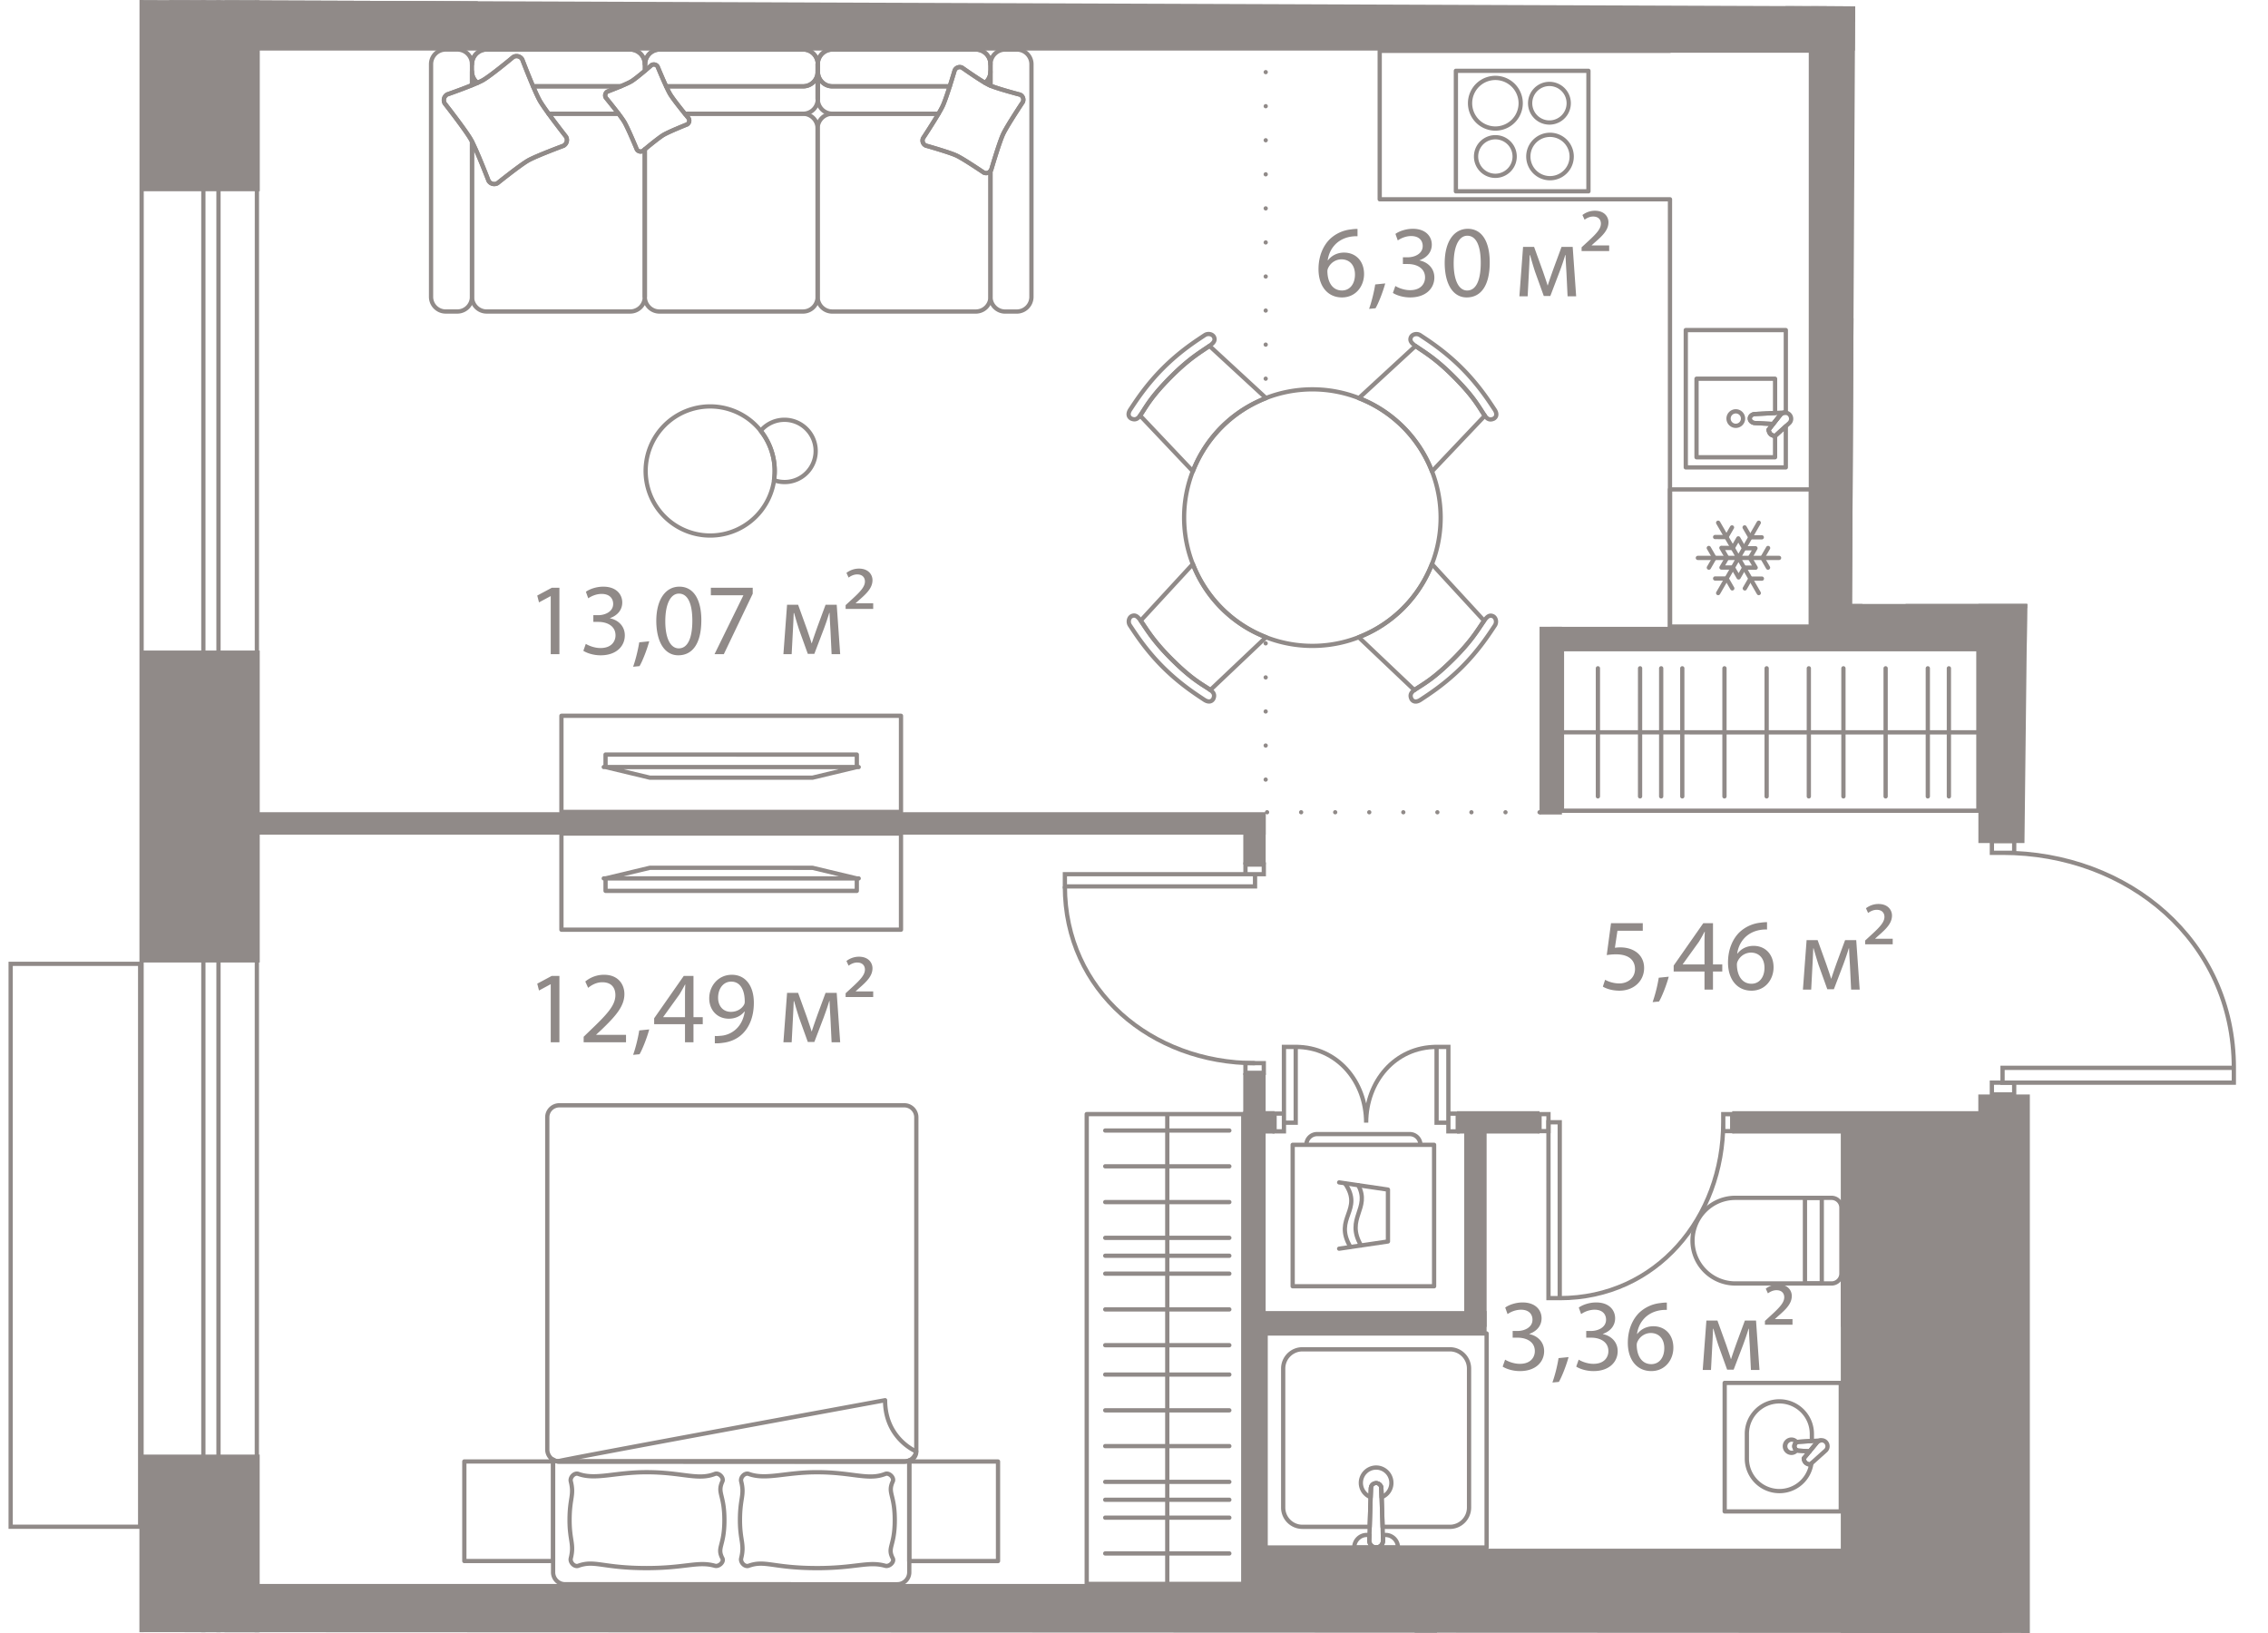 <svg version="1.1" xmlns="http://www.w3.org/2000/svg" xmlns:xlink="http://www.w3.org/1999/xlink" viewBox="0.152 49.306 133.181 95.889"><path d="M109.089 49.68c-.06 11.697-.122 23.393-.183 35.09h10.287l-.162 14.089 10.459 2.568 3.843 12.214-13.722.324-.028 31.23c-37.426-.017-74.853-.032-112.28-.048l-.075-5.096-7.076-.198.211-34.543 7.579.044-.043-56.048 101.19.374Z" fill="none"></path><path fill="none" d="M108.004 50.54v19.204l8.323.551-.004 73.59-100.965-.006.006-93.345 92.64.005z"></path><clipPath id="a"><path d="M109.089 49.68c-.06 11.697-.122 23.393-.183 35.09h10.287l-.162 14.089 10.459 2.568 3.843 12.214-13.722.324-.028 31.23c-37.426-.017-74.853-.032-112.28-.048l-.075-5.096-7.076-.198.211-34.543 7.579.044-.043-56.048 101.19.374Z" fill="none"></path></clipPath><g clip-path="url(#a)"><g data-name="Окна"><path d="M8.597.912h6.52l-.026 426.83-6.52-.001L8.597.91m-.25-.25-.026 427.33h7.02L15.367.662h-7.02Z" fill="#908a88"></path><path fill="none" stroke="#908a88" stroke-miterlimit="10" stroke-width=".25" d="M12.094.662h.888v427.329h-.888zM.778 105.902h7.604v33.055H.778z"></path></g><path d="m74.476 71.542.002-19.43m16.079 44.891-16.082-.001V86.639" fill="none" stroke="#908a88" stroke-dasharray="0 0 0 0 0 0 0 2" stroke-linecap="round" stroke-linejoin="round" stroke-width=".249" data-name="Пунктир"></path><g data-name="Двери" fill="none" stroke="#908a88" stroke-miterlimit="10" stroke-width=".25"><path d="M117.746 99.383c7.376 0 13.582 5.173 13.582 12.626m-13.583.001h13.582v.87h-13.582zm-.626-13.318h1.31v.691h-1.31z"></path><path d="M117.118 112.88h1.31v.692h-1.31zm24.159 29.05c-7.376 0-13.582-5.172-13.581-12.626m0-.871h13.583v.87h-13.583zm-4.325-44.879c0 7.376 5.17 13.582 12.625 13.583"></path><path d="M122.68 82.926h.691v1.31h-.691zm-48.832 28.809c-6.063 0-11.164-4.252-11.164-10.38"></path><path d="M62.684 100.64H73.85v.716H62.684zm10.603 11.095h1.077v.568h-1.077zm.001-11.663h1.077v.568h-1.077zm28.056 15.134c0 5.608-3.933 10.327-9.6 10.327m-.664-10.328h.663v10.327h-.662zm10.264-.476h.525v.996h-.525z"></path><path d="M90.556 114.728h.525v.997h-.525zm-10.181.502c0-2.417-1.694-4.45-4.135-4.45m-1.243 3.917h.55v1.042h-.55zm.55-3.917h.692v4.45h-.692zm4.828 4.45c0-2.417 1.694-4.45 4.135-4.45m.693 3.918h.55v1.042h-.55zm-.693-3.918h.693v4.45h-.693z"></path></g><path fill="#908a88" d="M108.244 143.252h9.452v37.328h-9.452zm.002-28.241h9.452v12.213h-9.452zm-1.756-47.014h12.862v19.43H106.49z" data-name="Техзоны"></path><g data-name="Стены" fill="#908a88"><path d="M11.968 97h62.507v1.315H11.968zm71.254 47.352h1.315v32.812h-1.315zm18.648-29.798h17.43v1.315h-17.43zm-16.162-.001h4.848v1.315h-4.848zm-12.549-.001h1.838v1.315H73.16zm-.001 11.741h14.29v1.316h-14.29zm18.057-40.181h15.838v1.315H91.215zm13.789-36.858h15.093v1.315h-15.093z"></path><path d="M118.838 45.785h1.316v4.755h-1.316zm-45.68 66.54h1.315v30.925h-1.315zm.002-15.192h1.315v2.939H73.16zm12.973 18.077h1.316v12.013h-1.316zm4.424-29.1h1.315v11.024h-1.315z"></path><path d="M74.052 140.244h43.784v2.098H74.052zm32.438-90.63h3.026v36h-3.025z"></path><path d="M116.322 113.572h3.026v78.51h-3.026z"></path><path d="M108.246 123.593h9.188v21.383h-9.188zm8.081-54.638h3.025V98.81h-3.025z"></path><path d="M112.052 81.988h10.628v3.025h-10.628zm-98.716 60.327h104.36v3.025H13.337zm.005-93.065h96.176v3.026H13.34z"></path><path d="M8.387 45.46h7.02v15.075h-7.02zm-.003 42.046h7.02v18.32h-7.02z"></path><path d="M10.092 45.46h18.122v5.902H10.092zm-1.711 89.259h7.02v18.32h-7.02z"></path></g><g data-name="СУ" fill="#908a88"><path d="M108.408 120.223v3.87a.705.705 0 0 1-.705.704h-5.652a2.64 2.64 0 0 1-2.636-2.639 2.64 2.64 0 0 1 2.636-2.64l5.653.001c.388 0 .704.316.704.704Zm-8.744 1.933a2.39 2.39 0 0 0 2.387 2.39h5.652c.25 0 .455-.204.455-.454v-3.869a.455.455 0 0 0-.454-.454h-5.653a2.39 2.39 0 0 0-2.387 2.387Z"></path><path d="M107.255 119.644v5.028a.125.125 0 0 1-.125.125h-.988a.125.125 0 0 1-.125-.126v-5.027c0-.07.057-.125.126-.125h.987c.069 0 .125.056.125.125Zm-.25 4.903v-4.778h-.737v4.777h.737Zm-19.432 3.062v12.566c0 .07-.057.125-.125.125H74.472a.125.125 0 0 1-.125-.126l.001-12.566c0-.07.056-.125.125-.125h12.975c.07 0 .125.056.125.126Zm-.25 12.441v-12.316l-12.725-.001v12.316l12.725.001Z"></path><path d="M86.542 129.67v8.16c0 .694-.561 1.257-1.25 1.257h-3.951a.125.125 0 0 1-.125-.121l-.074-2.27c0-.106-.082-.188-.182-.188s-.181.082-.181.183l-.07 2.275a.125.125 0 0 1-.126.12h-3.956a1.254 1.254 0 0 1-1.249-1.256v-8.16c0-.694.562-1.257 1.25-1.257h8.665c.689 0 1.249.564 1.249 1.257Zm-5.08 9.167h3.83c.551 0 1-.452 1-1.007v-8.16c0-.554-.448-1.007-.999-1.007h-8.665c-.55 0-1 .452-1 1.007v8.16c0 .554.449 1.007 1 1.007h3.834l.067-2.15a.432.432 0 0 1 .863.004l.07 2.146Zm.906 1.338c0 .07-.056.125-.125.125h-1.28a.125.125 0 1 1 0-.25c.075 0 .147-.03.2-.085a.328.328 0 0 0 .079-.206l-.01-.316c.005-.039.012-.067.034-.09a.125.125 0 0 1 .09-.039h.157c.472 0 .856.386.855.86Zm-.956-.125h.694a.608.608 0 0 0-.593-.485h-.028l.007.186v.019a.53.53 0 0 1-.08.28Z"></path><path d="M81.088 140.175c0 .07-.056.125-.125.125h-1.286a.125.125 0 0 1-.125-.125c0-.475.383-.86.855-.86h.161c.034 0 .067.013.09.038.024.023.046.052.035.09l-.01.317c-.012.077.026.15.08.205a.276.276 0 0 0 .2.085c.069 0 .125.055.125.125Zm-1.274-.125h.7a.552.552 0 0 1-.08-.298l.005-.188h-.032a.608.608 0 0 0-.593.486Zm2.168-3.667c0 .424-.256.798-.653.953a.125.125 0 0 1-.17-.112l-.017-.529c0-.105-.082-.187-.182-.187s-.181.082-.181.183l-.017.533a.125.125 0 0 1-.17.112 1.025 1.025 0 0 1 .368-1.98c.564 0 1.022.46 1.021 1.027Zm-.58.633a.775.775 0 0 0-.442-1.41.775.775 0 0 0-.441 1.41l.01-.328a.432.432 0 0 1 .863.003l.01.325Z"></path><path d="M81.492 139.77a.528.528 0 0 1-.909.37.566.566 0 0 1-.15-.388l.096-3.064a.432.432 0 0 1 .863 0l.1 3.063v.019Zm-.809-.001c0 .074.028.143.08.196a.275.275 0 0 0 .4 0 .328.328 0 0 0 .079-.206l-.1-3.064v-.004c0-.101-.082-.183-.182-.183s-.181.082-.181.183l-.096 3.069v.009Zm27.688-9.259v7.547c0 .07-.057.125-.125.125h-6.818a.125.125 0 0 1-.125-.125v-7.547c0-.07.057-.125.126-.125h6.817c.069 0 .125.056.125.125Zm-.25 7.422v-7.297h-6.567v7.297h6.567Z"></path><path d="M106.673 133.504v.42a.125.125 0 0 1-.118.124l-.767.046c-.082 0-.143.06-.143.136 0 .074.06.135.135.135l.64.04a.125.125 0 0 1 .089.205l-.305.368a.238.238 0 0 0 .06.123c.038.038.095.06.139.071l.034-.03a.126.126 0 0 1 .142-.017c.046.025.071.08.065.129a2.016 2.016 0 0 1-2.004 1.734 2.036 2.036 0 0 1-2.034-2.034v-1.45c0-1.123.912-2.035 2.034-2.035 1.121 0 2.033.912 2.033 2.035Zm-.25.301v-.301c0-.984-.8-1.785-1.783-1.785s-1.784.8-1.784 1.784v1.451c0 .984.8 1.784 1.784 1.784.818 0 1.51-.544 1.715-1.32a.56.56 0 0 1-.267-.14.515.515 0 0 1-.14-.339c0-.03.011-.058.03-.08l.182-.22-.387-.024a.386.386 0 0 1 .008-.77l.642-.04Z"></path><path d="M105.786 134.002c0 .01-.001.019-.004.029a.127.127 0 0 1-.064.083.13.13 0 0 0-.073.116c0 .057.038.097.074.116a.124.124 0 0 1 .041.185.508.508 0 0 1-.408.213.515.515 0 0 1 0-1.03.51.51 0 0 1 .41.214.124.124 0 0 1 .024.075Zm-.391.228c0-.086.029-.167.08-.232a.237.237 0 0 0-.123-.035.266.266 0 0 0 0 .53c.049 0 .09-.014.122-.033a.377.377 0 0 1-.08-.23Z"></path><path d="M107.176 133.893c0 .06-.042.112-.102.123a.229.229 0 0 0-.133.073l-.432.521a.128.128 0 0 1-.105.045l-.628-.041a.385.385 0 0 1 .005-.77l1.263-.076a.125.125 0 0 1 .131.11l.001.015Zm-.819.508.298-.358-.867.051c-.082 0-.143.06-.143.136 0 .074.06.134.135.134h.009l.568.037Zm-.577.088v-.003.003Z"></path><path d="M107.593 134.233a.467.467 0 0 1-.177.365l-.891.801a.12.12 0 0 1-.095.031.59.59 0 0 1-.342-.151.515.515 0 0 1-.14-.34c0-.03.011-.058.03-.08l.77-.93a.476.476 0 0 1 .845.304Zm-1.19.94.85-.764a.228.228 0 0 0 .09-.176.23.23 0 0 0-.23-.23.227.227 0 0 0-.173.086l-.736.89a.238.238 0 0 0 .06.122c.038.038.095.06.139.071Z"></path></g><g data-name="Мебель new" fill="none" stroke="#908a88" stroke-linecap="round" stroke-linejoin="round" stroke-width=".25"><path d="M77.22 72.169a7.532 7.532 0 1 0-.005 15.064 7.532 7.532 0 0 0 .005-15.064m-10.643 1.712h0c.248.112.4.025.59-.264.337-.513.632-1.072 1.775-2.214 1.064-1.064 1.714-1.424 2.215-1.775.263-.184.372-.325.288-.523-.088-.194-.368-.239-.546-.12-.456.304-1.425.914-2.443 1.932-1.014 1.012-1.628 1.983-1.933 2.44-.12.18-.155.4.054.524"></path><path d="m70.2 76.98-3.103-3.275c.021-.027.042-.049.063-.082.338-.514.633-1.072 1.776-2.214 1.064-1.064 1.714-1.425 2.215-1.775l.022-.017 3.324 3.066A7.544 7.544 0 0 0 70.2 76.98s0 0 0 0Zm12.835 13.37h0c-.112-.247-.025-.4.264-.588.514-.338 1.073-.633 2.215-1.774 1.066-1.064 1.426-1.714 1.777-2.214.185-.263.326-.372.524-.288.194.088.238.368.12.546-.305.456-.916 1.425-1.934 2.442-1.013 1.013-1.985 1.626-2.442 1.93-.18.12-.4.156-.524-.053"></path><path d="m79.939 86.725 3.272 3.105c.028-.02.05-.04.083-.063.513-.337 1.072-.632 2.215-1.774 1.065-1.063 1.426-1.713 1.776-2.213.006-.01.011-.014.017-.022l-3.064-3.327a7.544 7.544 0 0 1-4.3 4.294Zm-8.541 3.622h0c.112-.248.025-.4-.264-.59-.514-.337-1.072-.633-2.214-1.775-1.064-1.064-1.425-1.714-1.775-2.215-.184-.263-.325-.372-.524-.288-.194.088-.238.367-.12.546.305.456.915 1.425 1.932 2.443 1.013 1.013 1.984 1.628 2.441 1.932.179.12.4.156.524-.053"></path><path d="m74.496 86.723-3.274 3.103c-.028-.02-.049-.041-.082-.063-.514-.338-1.073-.633-2.214-1.775-1.065-1.065-1.425-1.715-1.775-2.215-.006-.01-.011-.014-.017-.022l3.066-3.325a7.544 7.544 0 0 0 4.296 4.297s0 0 0 0Zm13.372-12.834h0c-.249.111-.4.024-.59-.265-.337-.514-.632-1.072-1.774-2.215-1.063-1.065-1.713-1.426-2.214-1.776-.262-.185-.371-.326-.287-.524.088-.194.368-.238.546-.12.456.305 1.424.916 2.442 1.934 1.012 1.013 1.626 1.984 1.93 2.442.12.179.156.399-.053.524"></path><path d="m84.242 76.985 3.105-3.272c-.02-.028-.041-.05-.063-.083-.337-.514-.632-1.073-1.774-2.215-1.063-1.065-1.713-1.426-2.214-1.777l-.022-.017-3.326 3.064a7.544 7.544 0 0 1 4.294 4.3v0Zm-45.066-2.703a3.79 3.79 0 1 1 5.36 5.36 3.79 3.79 0 0 1-5.36-5.36"></path><path d="M44.924 74.492c-.037.037-.064.08-.098.12a3.78 3.78 0 0 1 .777 2.89 1.824 1.824 0 0 0 1.907-3.01 1.828 1.828 0 0 0-2.586 0v0Zm-17.056-20.98v.794c.116-.047.224-.093.323-.137a.846.846 0 0 1-.323-.657Zm7.859 1.531a.26.26 0 0 1 .09-.358s.4-.15.786-.312h-5.148c.146.342.289.659.392.84.103.183.302.469.52.77h4.105c-.329-.434-.745-.94-.745-.94Zm-6.997-2.83h8.427c.475 0 .861.386.861.861v0a.862.862 0 0 0-.861-.86l-8.427-.001a.861.861 0 0 0-.862.86v0c0-.474.386-.86.862-.86Z"></path><path d="M28.191 54.169c.124-.055.235-.107.313-.151.486-.276 1.79-1.366 1.79-1.366a.385.385 0 0 1 .526.145s.325.85.635 1.576h5.148c.248-.103.49-.212.618-.288.18-.108.524-.388.797-.618v-.393a.862.862 0 0 0-.861-.86H28.73a.861.861 0 0 0-.862.86v.438c0 .269.13.499.323.657 0 0 0 0 0 0Zm-1.866 13.429h.68a.862.862 0 0 0 .862-.862l.001-9.116-.06-.117c-.321-.567-1.542-2.126-1.542-2.126a.386.386 0 0 1 .146-.525s.812-.283 1.456-.546v-1.232a.861.861 0 0 0-.861-.86h-.68a.861.861 0 0 0-.863.86v13.662c0 .476.385.862.861.862h0Zm31.599-8.156s-1.183-.803-1.609-1.003c-.426-.197-1.802-.586-1.802-.586a.324.324 0 0 1-.157-.431s.548-.83.905-1.437h-6.237a.861.861 0 0 0-.86.86s0 0 0 0v9.893s0 0 0 0c0 .475.385.861.861.861h8.427a.862.862 0 0 0 .862-.86V59.34a.32.32 0 0 1-.39.102h0Z"></path><path d="M48.164 56.845v0a.861.861 0 0 0-.858-.86H40.37l.22.268a.26.26 0 0 1-.09.359s-1.068.425-1.392.62c-.255.152-.844.636-1.09.84v8.665l-.001.009a.86.86 0 0 0 .86.853h8.426a.862.862 0 0 0 .862-.861v-9.893h0Zm0 0h0v9.893h0v-9.893zm-10.15 1.23-.11.092a.26.26 0 0 1-.358-.09s-.512-1.24-.738-1.62a6.328 6.328 0 0 0-.335-.473h-4.105c.463.638 1.025 1.353 1.025 1.353.105.185.04.42-.145.526 0 0-1.59.589-2.076.863-.485.276-1.807 1.338-1.807 1.338a.386.386 0 0 1-.526-.146s-.63-1.637-.971-2.298v9.116c0 .476.385.862.861.862h8.427a.86.86 0 0 0 .86-.852l-.002-.01v-8.661h0Zm-1.541-2.091h0-4.105 4.105z"></path><path d="m38.018 58.072-.004.003v8.662l.002.009.001-.01v-8.664zm10.156-2.902a.856.856 0 0 0 .85.815h6.237a6.16 6.16 0 0 0 .248-.453c.11-.235.272-.715.414-1.157h-6.897a.852.852 0 0 1-.843-.768v1.516c0 .017-.008.03-.01.047v0Zm9.82-1.001c.094.055.181.104.247.135.02.01.05.02.073.03v-.82a.847.847 0 0 1-.32.655v0Zm-8.968-1.955h8.427c.476 0 .861.387.861.862v0a.861.861 0 0 0-.861-.861h-8.427a.857.857 0 0 0-.852.813s0 0 0 0a.856.856 0 0 1 .852-.814v0Zm-.002 3.771h6.237-6.237zm-8.655-.001h6.954a.854.854 0 0 0 .85-.814c0-.016-.009-.03-.009-.047v-1.516a.851.851 0 0 1-.841.767H39.27c.09.19.173.362.236.467.154.257.593.81.863 1.143h0Zm-1.474-3.77h8.428c.459 0 .825.362.85.814v0a.856.856 0 0 0-.85-.814h-8.428a.86.86 0 0 0-.86.86v0a.86.86 0 0 1 .86-.86v0Z"></path><path d="M48.174 55.17c0-.016.01-.03.01-.047v-1.516c-.002-.016-.01-.03-.01-.047-.001.017-.008.03-.01.047v1.516c0 .017.009.03.01.047Zm0-2.142h0z"></path><path d="M38.77 53.22s.267.65.5 1.154h8.053a.851.851 0 0 0 .841-.767v-.532c0-.017.009-.03.01-.047a.856.856 0 0 0-.851-.814h-8.428a.86.86 0 0 0-.86.86v.38l.377-.325a.262.262 0 0 1 .358.09h0Z"></path><path d="M48.164 53.513v.094c.002-.016.009-.03.01-.047-.001-.016-.01-.03-.01-.047v0Zm.01-.485c-.001.016-.01.03-.01.047v0c0-.017.009-.03.01-.047v0Zm9.279-.813h-8.427a.856.856 0 0 0-.852.813c0 .016.01.03.01.047v.532c.048.43.4.767.842.767h6.897c.158-.494.29-.94.29-.94a.325.325 0 0 1 .432-.158s.833.59 1.349.893a.846.846 0 0 0 .32-.655v-.438a.861.861 0 0 0-.861-.861s0 0 0 0Z"></path><path d="M48.183 53.075c0-.017-.008-.03-.009-.047h0c0 .017.01.03.01.047v0h0Zm0 .532v-.094c0 .017-.008.03-.01.047.002.017.009.03.01.047Z"></path><path d="M48.183 53.513v-.438c0-.017-.008-.03-.01-.047 0 .017-.009.03-.009.047v.438c0 .017.009.03.01.047 0-.016.01-.03.01-.047Zm12.031 1.784s-.926 1.389-1.158 1.887c-.232.498-.7 2.1-.7 2.1-.01.02-.026.035-.04.052v7.402c0 .476.386.862.861.862h.682a.862.862 0 0 0 .861-.862l.001-13.662a.861.861 0 0 0-.862-.86h-.681a.861.861 0 0 0-.86.86v1.259c.487.203 1.738.53 1.738.53a.325.325 0 0 1 .158.432v0ZM28.84 59.918s-.71-1.847-1.032-2.415c-.321-.567-1.542-2.126-1.542-2.126a.386.386 0 0 1 .146-.525s1.607-.559 2.092-.834c.486-.276 1.79-1.366 1.79-1.366a.385.385 0 0 1 .526.145s.705 1.85 1.027 2.417c.322.568 1.546 2.123 1.546 2.123.105.186.04.42-.145.526 0 0-1.59.589-2.076.863-.485.276-1.807 1.338-1.807 1.338a.386.386 0 0 1-.526-.146m8.707-1.841s-.512-1.24-.738-1.62c-.228-.38-1.08-1.414-1.08-1.414a.261.261 0 0 1 .09-.359s1.079-.405 1.403-.599c.325-.194 1.19-.956 1.19-.956a.262.262 0 0 1 .36.09s.507 1.242.735 1.622c.227.378 1.082 1.412 1.082 1.412a.26.26 0 0 1-.089.359s-1.068.425-1.392.62c-.325.194-1.203.935-1.203.935a.26.26 0 0 1-.358-.09"></path><path d="M54.356 57.422s.92-1.392 1.153-1.89c.232-.499.704-2.099.704-2.099a.325.325 0 0 1 .432-.157s1.17.83 1.596 1.028c.426.199 1.815.561 1.815.561a.325.325 0 0 1 .158.432s-.926 1.389-1.158 1.887c-.232.498-.7 2.1-.7 2.1a.324.324 0 0 1-.432.158s-1.183-.803-1.609-1.003c-.426-.197-1.802-.586-1.802-.586a.324.324 0 0 1-.157-.431M33.12 98.252h19.94v5.645H33.12z"></path><path d="M50.465 101.619v-.732l-2.602-.623-9.55-.001-2.602.623v.732h14.754zm.111-.732-14.971-.001m-2.485-9.549h19.94v5.644H33.12z"></path><path d="M50.466 93.616v.732l-2.603.623h-9.55l-2.602-.624v-.732l14.755.001zm.11.732-14.97-.001m-8.188 40.777h5.213v5.847h-5.213zm26.126.002h5.213v5.846h-5.213zm-20.55-20.916h20.263c.388 0 .703.316.703.704l-.001 19.508a.704.704 0 0 1-.703.704l-20.263-.001a.704.704 0 0 1-.704-.704v-19.508c0-.388.316-.703.705-.703"></path><path d="M32.992 135.125a.684.684 0 0 1-.36-.114l-.001 6.617c0 .389.315.704.703.704l19.508.001a.704.704 0 0 0 .704-.704v-6.57a.692.692 0 0 1-.29.067l-20.264-.001h0Z"></path><path d="M52.126 131.527c0 2.268 1.833 3.01 1.833 3.01a.59.59 0 0 1-.59.589l-20.491-.002c-.325 0 19.248-3.597 19.248-3.597m.012 4.327c-1.002.396-1.917-.098-4.011-.098-1.878 0-2.995.467-4.011.098-.23-.083-.5.204-.44.44.208.834-.072.953-.072 2.276 0 1.214.28 1.396.071 2.24-.058.236.211.523.44.44.97-.349 1.427.135 4.012.136 2.302 0 3.009-.416 4.01-.135.235.066.553-.224.44-.44-.34-.652.118-.694.118-2.24 0-1.531-.436-1.574-.117-2.277.1-.22-.214-.529-.44-.44m-10.006 0c-1.001.395-1.917-.099-4.01-.099-1.878 0-2.996.467-4.012.098-.229-.083-.5.204-.44.44.209.834-.072.953-.072 2.277 0 1.213.28 1.395.072 2.24-.059.235.21.523.44.44.97-.35 1.426.135 4.011.135 2.302 0 3.01-.416 4.011-.135.234.067.553-.224.44-.44-.34-.652.118-.694.118-2.24 0-1.53-.437-1.573-.117-2.276.1-.221-.215-.53-.44-.44m43.511-82.39h7.784v7.076h-7.784z"></path><path d="M91.17 57.223a1.273 1.273 0 1 1 .002 2.547 1.273 1.273 0 0 1-.001-2.547m-3.208.141a1.133 1.133 0 1 1-.001 2.266 1.133 1.133 0 0 1 0-2.266m.001-3.483a1.486 1.486 0 1 0 0 2.973 1.486 1.486 0 0 0 0-2.973m3.208.354a1.133 1.133 0 1 0 0 2.265 1.133 1.133 0 0 0 0-2.265"></path><path d="M98.218 52.279v.012H81.171v8.717h17.046l-.001 25.103h8.273l.002-25.102h0v-8.717h0v-.013h-8.273z"></path><path d="M98.216 78.045h8.274v8.067h-8.274zm5.214 1.956-2.385 4.13m0-4.131 2.385 4.131m1.192-2.065h-4.769"></path><path d="m102.6 80.276.336.581h.67m-2.737 2.418h.67l.335.58m-1.374-1.218.331-.573-.335-.58m3.477 1.153-.331-.573.335-.58m-3.109-.644.663.003.327-.566m-.286 1.781-.332.574h.67l.336.58.33-.573h.671l-.34-.573.327-.566h-.67l-.335-.58-.326.565-.667-.007.336.58zm1.039 1.799.332-.574h.67m1.356-9.748c.2 0 .362.162.362.362 0 .113-.054.21-.134.275l-.81.737s-.166-.015-.27-.12a.407.407 0 0 1-.104-.256l.68-.864a.357.357 0 0 1 .276-.134"></path><path d="M99.144 76.75v-8.062h5.875v4.857c-.018-.003-.033-.01-.05-.01a.357.357 0 0 0-.276.134l-.68.864s.001.153.105.257a.49.49 0 0 0 .27.12l.63-.575v2.416h-5.874Z"></path><path d="M99.775 76.157v-4.613h4.613v2.015l-1.163.058c-.177 0-.321.119-.321.265 0 .147.144.266.32.266l1.048.056-.26.33s.002.152.106.256c.103.104.269.119.27.12v1.247h-4.613v0Z"></path><path d="m104.272 74.204-1.047-.056c-.177 0-.321-.12-.321-.266 0-.146.144-.265.32-.265l1.648-.083c.021 0 .04.007.061.01a.359.359 0 0 0-.24.125l-.421.535v0Zm-2.192-.744a.424.424 0 1 0 .001.85.424.424 0 0 0 0-.85m-38.115 41.267h9.192v27.588h-9.192zm4.731 0-.001 27.588m3.644-1.79h-7.288m7.288-2.101h-7.288m7.288-2.102h-7.288m7.288-2.1h-7.288m7.288-2.101h-7.288m7.288-2.101h-7.288m7.288 7.353h-7.288m7.288-9.077h-7.288m7.288-2.101h-7.287m7.287-2.1h-7.287m7.288-2.102h-7.288m7.288-2.1h-7.288m7.288-2.101h-7.288m7.288-2.101h-7.288m7.287 7.353h-7.287m44.463-72.504h10.526v17.457h-10.526zm5.418 0-.001 17.457m4.173-2.028h-8.346m8.346-2.38h-8.346m8.346-2.381h-8.346m8.346-2.38h-8.346m8.346-2.38h-8.345m8.345-2.38h-8.345m8.345 8.33h-8.346m8.347-10.283h-8.346M91.873 87.428h24.453v9.484H91.873zm24.453 4.882-24.453-.002m2.111 3.761v-7.52m2.476 7.52.001-7.52m2.478 7.52v-7.52m2.477 7.521v-7.521m2.477 7.521v-7.521m2.477 7.521v-7.521m-8.67 7.52v-7.52m10.702 7.521v-7.521m2.478 7.521v-7.52m2.477 7.52v-7.52m1.238 7.52v-7.52M76.06 116.53h8.305v8.305H76.06zm.803 0h6.699a.63.63 0 0 0-.63-.63h-5.44a.63.63 0 0 0-.629.63"></path><path d="m78.789 118.737 2.866.422v3.047l-2.867.423"></path><path d="M79.443 122.512c-1.002-1.702.784-2.133-.307-3.714m.94 3.641c-.943-1.604.572-2.157-.164-3.537"></path></g><path d="M32.492 84.313h-.012l-.677.366-.103-.402.852-.456h.45v3.898h-.51v-3.406Zm2.059 2.801c.15.095.498.245.863.245.678 0 .888-.431.882-.755-.006-.546-.498-.78-1.008-.78h-.294v-.395h.294c.384 0 .87-.199.87-.66 0-.312-.198-.588-.684-.588-.312 0-.611.138-.78.258l-.137-.384c.204-.15.6-.3 1.02-.3.767 0 1.115.456 1.115.93 0 .402-.24.744-.72.917v.012c.48.096.87.456.87 1.002 0 .624-.486 1.17-1.422 1.17-.437 0-.821-.139-1.013-.265l.144-.407Zm2.778 1.343c.132-.354.293-.996.36-1.434l.587-.06c-.138.51-.402 1.176-.57 1.458l-.377.036Zm4.006-2.729c0 1.326-.491 2.057-1.355 2.057-.761 0-1.277-.713-1.29-2.003 0-1.307.565-2.027 1.356-2.027.821 0 1.29.732 1.29 1.973Zm-2.116.06c0 1.014.311 1.59.791 1.59.54 0 .797-.63.797-1.626 0-.96-.245-1.589-.791-1.589-.462 0-.797.564-.797 1.625Zm5.134-1.967v.348l-1.697 3.55h-.546l1.691-3.448v-.012h-1.907v-.438h2.459Zm2.017.996h.648l.528 1.463c.071.216.197.57.263.798h.013c.065-.216.228-.678.341-.996l.468-1.265h.654l.204 2.902h-.504l-.066-1.385c-.018-.312-.042-.684-.054-1.038h-.018a14.64 14.64 0 0 1-.318.942l-.558 1.463h-.383l-.516-1.433c-.09-.276-.216-.696-.288-.965h-.024c-.012.341-.03.725-.048 1.043l-.072 1.373h-.485l.215-2.902Zm3.438.023.378-.347c.498-.456.756-.738.756-1.043 0-.228-.144-.414-.456-.414-.21 0-.39.102-.503.186l-.126-.276a1.2 1.2 0 0 1 .731-.252c.564 0 .798.36.798.678 0 .455-.342.785-.798 1.181l-.186.168v.012h1.026v.33h-1.62v-.222Zm-17.316 22.263h-.012l-.677.366-.103-.402.852-.456h.45v3.898h-.51v-3.406Zm1.933 3.407v-.325l.414-.401c.995-.948 1.445-1.452 1.45-2.04 0-.395-.191-.76-.773-.76-.354 0-.648.179-.827.329l-.168-.372a1.71 1.71 0 0 1 1.103-.396c.84 0 1.194.576 1.194 1.134 0 .72-.522 1.3-1.344 2.092l-.312.289v.011h1.751v.438h-2.488Zm2.904.737c.132-.354.293-.996.36-1.434l.587-.06c-.138.51-.402 1.176-.57 1.458l-.377.036Zm3.047-.737v-1.062h-1.811v-.348l1.739-2.489h.57v2.423h.545v.414h-.545v1.061h-.498Zm0-1.476v-1.301c0-.204.006-.408.018-.612h-.018c-.12.228-.216.396-.324.576l-.954 1.325v.012h1.278Zm1.752 1.104c.114.011.246 0 .426-.018a1.47 1.47 0 0 0 .815-.378c.258-.234.444-.576.516-1.038h-.018c-.216.264-.527.42-.917.42-.702 0-1.151-.528-1.151-1.193 0-.738.533-1.386 1.33-1.386s1.29.648 1.29 1.643c0 .858-.288 1.458-.672 1.83-.3.293-.714.473-1.133.521a2.45 2.45 0 0 1-.486.03v-.431Zm.192-2.244c0 .486.294.828.75.828.354 0 .63-.174.767-.408a.346.346 0 0 0 .048-.191c0-.666-.246-1.176-.797-1.176-.45 0-.768.396-.768.948Zm4.05-.287h.648l.528 1.463c.071.216.197.57.263.798h.013c.065-.216.228-.678.341-.996l.468-1.265h.654l.204 2.902h-.504l-.066-1.385c-.018-.312-.042-.684-.054-1.038h-.018c-.078.265-.156.498-.318.942l-.558 1.463h-.383l-.516-1.433c-.09-.276-.216-.696-.288-.965h-.024c-.012.342-.03.725-.048 1.043l-.072 1.373h-.485l.215-2.902Zm3.438.023.378-.347c.498-.456.756-.738.756-1.043 0-.228-.144-.414-.456-.414-.21 0-.39.102-.503.186l-.126-.276a1.2 1.2 0 0 1 .731-.252c.564 0 .798.36.798.678 0 .455-.342.785-.798 1.181l-.186.168v.012h1.026v.33h-1.62v-.222Zm72.304-35.954h-1.488l-.15 1.002c.09-.013.174-.024.318-.024.3 0 .6.066.84.21.306.174.557.51.557 1.001 0 .761-.605 1.331-1.45 1.331-.427 0-.786-.12-.972-.24l.132-.401c.162.096.48.215.833.215.498 0 .924-.323.924-.845-.006-.504-.342-.864-1.122-.864-.222 0-.396.024-.54.042l.252-1.87h1.866v.443Zm.577 4.192a8.62 8.62 0 0 0 .36-1.433l.587-.06c-.138.51-.401 1.175-.57 1.457l-.377.036Zm1.541-1.343c.15.096.498.245.864.245.678 0 .888-.431.881-.755-.005-.546-.497-.78-1.007-.78h-.294v-.395h.294c.384 0 .87-.198.87-.66 0-.312-.198-.588-.684-.588-.312 0-.612.138-.78.258l-.137-.384c.203-.15.6-.3 1.02-.3.767 0 1.114.456 1.114.93 0 .402-.24.744-.72.918v.011c.48.097.87.456.87 1.002 0 .624-.486 1.17-1.421 1.17-.438 0-.821-.138-1.013-.264l.144-.408Zm5.483-3.293v.349l-1.697 3.55h-.546l1.691-3.449v-.012h-1.906v-.438h2.458Zm2.017.996h.648l.528 1.463c.072.216.198.57.263.798h.013c.065-.216.227-.678.342-.996l.467-1.265h.654l.204 2.902h-.504l-.066-1.385c-.018-.312-.042-.684-.054-1.038h-.018c-.078.265-.156.499-.318.942l-.558 1.463h-.383l-.516-1.433c-.09-.276-.216-.696-.288-.965h-.024c-.011.342-.03.725-.047 1.043L132 75.13h-.485l.216-2.902ZM79.868 63.18c-.108-.007-.246 0-.396.023-.827.138-1.265.744-1.355 1.385h.018c.186-.246.51-.45.941-.45.69 0 1.176.498 1.176 1.26 0 .713-.486 1.373-1.296 1.373-.833 0-1.379-.648-1.379-1.661 0-.768.276-1.373.66-1.757a2.124 2.124 0 0 1 1.247-.576c.156-.024.288-.03.384-.03v.432Zm-.15 2.248c0-.558-.318-.894-.804-.894a.868.868 0 0 0-.755.48.447.447 0 0 0-.06.234c.012.642.306 1.115.857 1.115.456 0 .762-.378.762-.935Zm.829 2.015c.132-.354.294-.996.36-1.434l.588-.06c-.138.51-.402 1.176-.57 1.458l-.378.036ZM82.09 66.1c.149.095.497.245.862.245.678 0 .888-.431.882-.755-.006-.546-.498-.78-1.008-.78h-.293v-.396h.293c.384 0 .87-.198.87-.66 0-.311-.198-.587-.684-.587-.312 0-.611.138-.78.258l-.137-.384c.204-.15.6-.3 1.02-.3.767 0 1.115.456 1.115.93 0 .402-.24.743-.72.917v.012c.48.096.87.456.87 1.002 0 .624-.486 1.169-1.422 1.169-.437 0-.821-.138-1.013-.264l.144-.407Zm5.542-1.386c0 1.326-.492 2.057-1.355 2.057-.762 0-1.278-.713-1.29-2.003 0-1.307.564-2.027 1.356-2.027.82 0 1.289.732 1.289 1.973Zm-2.117.06c0 1.014.311 1.59.791 1.59.54 0 .798-.63.798-1.626 0-.96-.246-1.59-.792-1.59-.461 0-.797.565-.797 1.626Zm4.074-.971h.647l.528 1.463c.072.216.198.57.264.797h.012c.066-.215.228-.677.342-.995l.467-1.265h.654l.204 2.902h-.504l-.066-1.385c-.018-.312-.042-.684-.054-1.038h-.018a14.64 14.64 0 0 1-.318.942l-.557 1.463h-.384l-.516-1.433c-.09-.276-.216-.696-.288-.965h-.024c-.011.341-.03.725-.048 1.043l-.071 1.373h-.486l.216-2.902Zm3.438.024.378-.348c.497-.456.755-.738.755-1.044 0-.228-.144-.414-.456-.414-.21 0-.39.102-.503.186l-.126-.275a1.2 1.2 0 0 1 .731-.252c.564 0 .798.36.798.677 0 .456-.342.786-.798 1.182l-.186.167v.013h1.026v.33h-1.62v-.222Zm3.593 40.133h-1.488l-.15 1c.09-.011.174-.023.318-.023.3 0 .6.066.84.21.306.174.557.51.557 1.001 0 .762-.605 1.331-1.451 1.331-.426 0-.785-.12-.971-.24l.132-.401c.162.096.479.216.833.216.498 0 .923-.324.923-.846-.005-.503-.341-.863-1.12-.863-.223 0-.397.024-.54.042l.251-1.871h1.865v.443Zm.577 4.191a8.62 8.62 0 0 0 .36-1.433l.587-.06c-.138.51-.402 1.175-.57 1.457l-.377.036Zm3.046-.737v-1.062h-1.81v-.348l1.739-2.488h.57v2.422h.545v.414h-.546v1.062h-.498Zm0-1.476v-1.3c0-.205.006-.409.019-.613h-.019c-.12.228-.215.396-.323.576l-.954 1.325v.012h1.277Zm3.672-2.05a1.84 1.84 0 0 0-.396.024c-.827.137-1.265.743-1.355 1.385h.018c.186-.246.51-.45.942-.45.69 0 1.175.498 1.175 1.26 0 .713-.486 1.372-1.295 1.372-.834 0-1.38-.647-1.38-1.66 0-.768.277-1.374.66-1.758a2.121 2.121 0 0 1 1.248-.575c.155-.024.288-.03.383-.03v.432Zm-.15 2.248c0-.557-.317-.893-.803-.893a.868.868 0 0 0-.756.48.447.447 0 0 0-.06.234c.012.641.306 1.115.858 1.115.456 0 .761-.378.761-.936Zm2.473-1.625h.648l.527 1.463c.072.216.198.57.264.798h.012c.066-.216.228-.678.342-.996l.468-1.265h.654l.203 2.903h-.503l-.067-1.386c-.017-.312-.042-.683-.053-1.037h-.018c-.079.264-.156.498-.318.942l-.558 1.462h-.384l-.515-1.433c-.09-.276-.216-.695-.288-.965h-.024c-.012.342-.03.726-.048 1.043l-.072 1.374h-.486l.216-2.903Zm3.438.024.378-.348c.498-.456.756-.737.756-1.043 0-.228-.144-.414-.456-.414-.21 0-.39.102-.504.186l-.126-.276a1.2 1.2 0 0 1 .732-.252c.563 0 .797.36.797.678 0 .455-.342.786-.797 1.182l-.186.167v.012h1.025v.33h-1.619v-.222Zm-21.141 24.61c.15.096.498.246.863.246.678 0 .888-.432.882-.756-.006-.546-.498-.78-1.008-.78h-.294v-.395h.294c.384 0 .87-.198.87-.66 0-.312-.198-.588-.684-.588a1.44 1.44 0 0 0-.78.258l-.137-.384c.203-.15.6-.3 1.02-.3.767 0 1.115.456 1.115.93 0 .402-.24.744-.72.918v.011c.48.097.87.457.87 1.002 0 .624-.486 1.17-1.422 1.17-.437 0-.821-.138-1.013-.264l.144-.408Zm2.778 1.343a8.62 8.62 0 0 0 .36-1.433l.588-.06c-.139.51-.402 1.175-.57 1.457l-.378.036Zm1.542-1.343c.15.096.497.246.863.246.678 0 .888-.432.881-.756-.005-.546-.497-.78-1.007-.78h-.294v-.395h.294c.384 0 .87-.198.87-.66 0-.312-.198-.588-.684-.588a1.44 1.44 0 0 0-.78.258l-.137-.384c.203-.15.6-.3 1.02-.3.767 0 1.114.456 1.114.93 0 .402-.24.744-.72.918v.011c.48.097.87.457.87 1.002 0 .624-.486 1.17-1.421 1.17-.438 0-.821-.138-1.013-.264l.144-.408Zm5.177-2.92c-.108-.007-.247 0-.396.023-.828.138-1.266.744-1.355 1.386h.018c.185-.246.51-.45.941-.45.69 0 1.175.498 1.175 1.26 0 .713-.486 1.372-1.295 1.372-.834 0-1.379-.647-1.379-1.66 0-.768.276-1.374.66-1.758a2.121 2.121 0 0 1 1.247-.575c.155-.024.288-.03.384-.03v.432Zm-.15 2.248c0-.558-.318-.893-.804-.893a.868.868 0 0 0-.755.48.447.447 0 0 0-.06.233c.012.642.305 1.116.857 1.116.456 0 .762-.378.762-.936Zm2.472-1.625h.648l.528 1.463c.071.216.197.57.263.798h.012c.066-.216.228-.678.342-.996l.468-1.265h.654l.203 2.902h-.503l-.066-1.385c-.018-.312-.042-.683-.054-1.037h-.018c-.078.264-.156.498-.318.941l-.558 1.463h-.383l-.516-1.433c-.09-.276-.216-.696-.288-.965h-.024c-.012.342-.03.726-.048 1.043l-.072 1.373h-.486l.216-2.902Zm3.438.024.378-.348c.498-.456.756-.737.756-1.043 0-.228-.144-.414-.456-.414-.21 0-.39.102-.503.186l-.126-.276a1.2 1.2 0 0 1 .731-.252c.564 0 .797.36.797.678 0 .455-.341.785-.797 1.181l-.186.168v.012h1.025v.33h-1.619v-.222Z" fill="#908a88"></path></g></svg>
